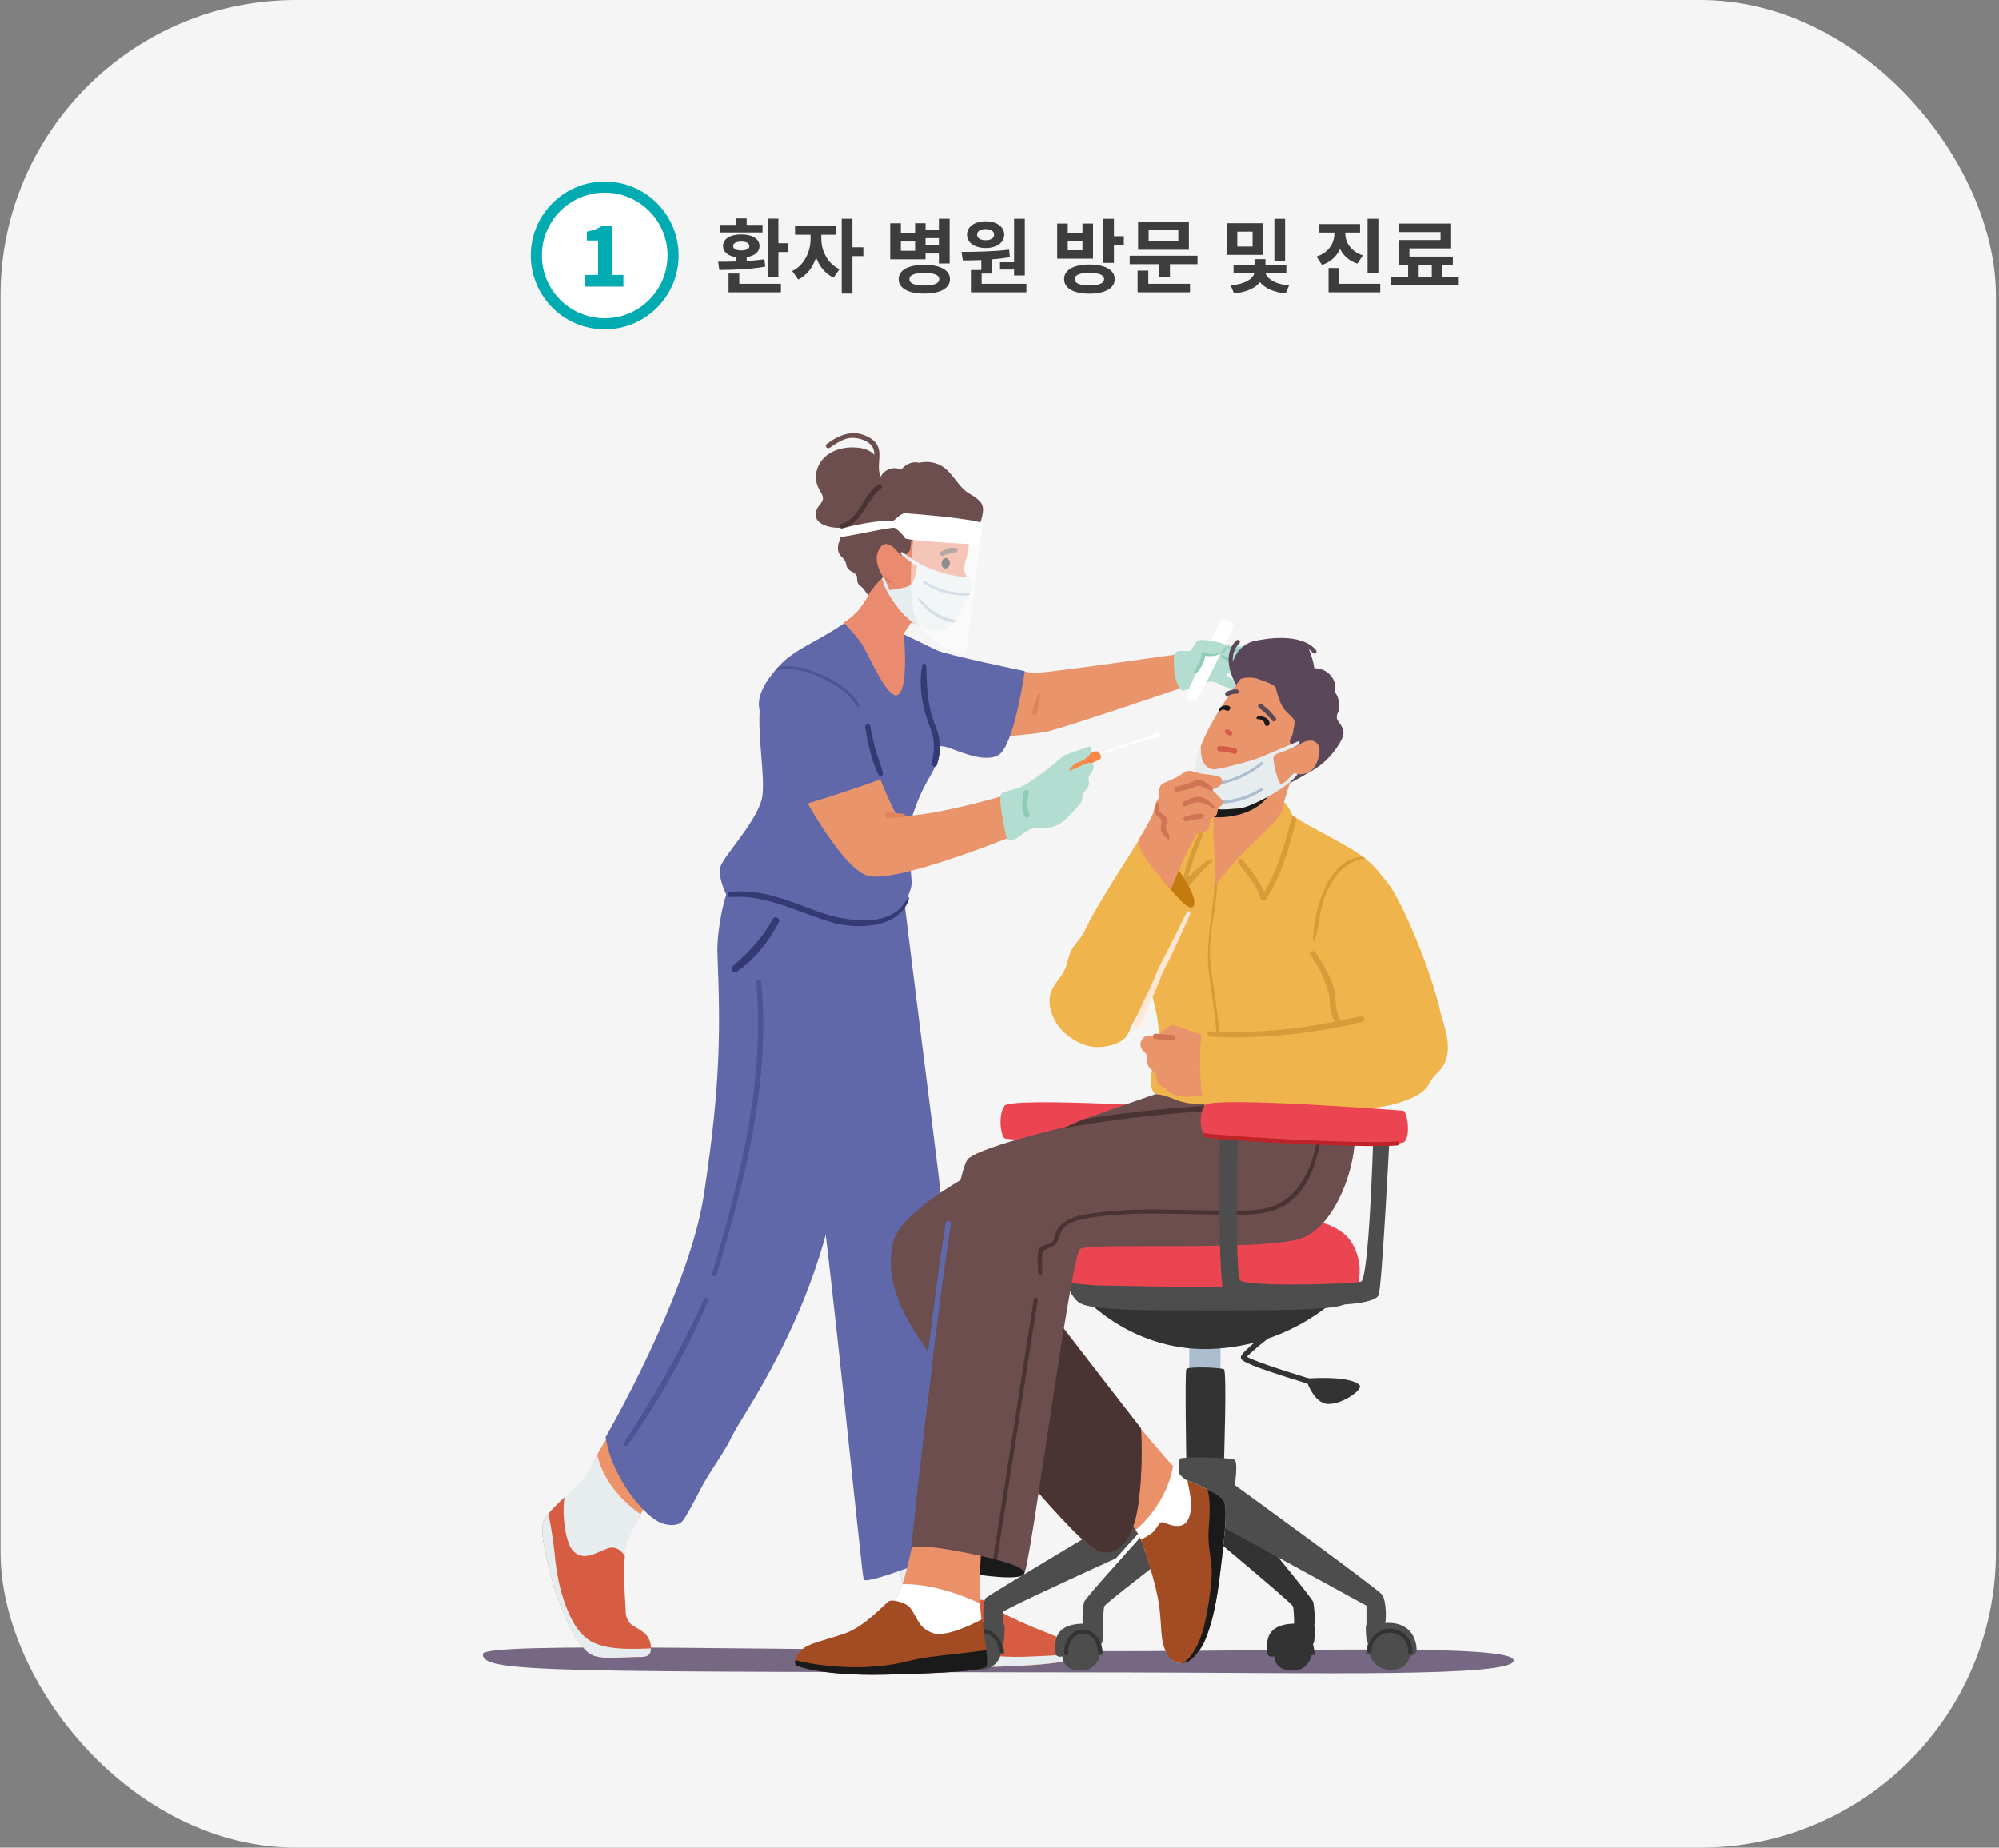 <svg width="541" height="500" viewBox="0 0 541 500" fill="none" xmlns="http://www.w3.org/2000/svg">
<rect x="0" y="0" width="541" height="500" fill="#808080" stroke="none"/>
<rect x="0.156" width="540" height="500" rx="80" fill="#F5F5F5"/>
<g clip-path="url(#clip0_452_474)">
<path d="M130.656 447.63C130.656 452.762 148.015 452.365 305.298 452.597C354.891 452.669 410.948 454.02 409.63 449.206C408.444 444.869 350.314 446.842 300.721 446.842C215.517 446.842 130.656 444.12 130.656 447.63Z" fill="#766782"/>
<path d="M263.235 199.857C263.633 199.857 278.627 199.069 283.753 197.883C288.886 196.698 320.054 186.05 320.054 186.05L319.266 176.977C319.266 176.977 283.356 182.109 280.203 182.109C277.051 182.109 257.314 177.772 257.314 177.772L263.235 199.863V199.857Z" fill="#E9946B"/>
<path d="M243.704 171.256C243.704 171.256 251.201 174.805 253.566 175.99C255.93 177.176 277.342 181.619 277.342 181.619C277.342 181.619 274.481 202.029 270.143 204.393C265.805 206.757 257.91 202.419 255.546 202.029C253.182 201.631 250.413 202.426 250.413 202.426L244.903 180.844L243.711 171.262L243.704 171.256Z" fill="#6168AA"/>
<path d="M280.998 187.626C280.608 189.076 279.422 191.374 279.389 192.877C279.369 193.744 280.601 193.691 280.7 192.877C280.872 191.513 281.091 190.162 281.449 188.831C281.687 187.95 281.237 186.745 280.998 187.626Z" fill="#DE835C"/>
<path d="M328.332 174.063C327.564 174.428 326.789 174.805 326.074 175.083C325.246 175.414 324.392 175.673 323.517 175.845C323.146 175.918 322.769 175.924 322.405 175.991C322.206 176.03 322.027 176.116 321.815 176.143C321.603 176.163 321.385 176.156 321.173 176.156C320.643 176.143 320.113 176.149 319.577 176.169C319.232 176.183 318.875 176.202 318.55 176.322C318.305 176.414 318.053 176.58 317.914 176.812C317.788 177.03 317.782 177.381 317.755 177.626C317.603 178.904 317.689 180.196 317.828 181.474C317.941 182.487 318.087 183.5 318.411 184.473C318.57 184.95 318.769 185.414 319.02 185.851C319.226 186.208 319.517 186.712 319.934 186.844C320.133 186.904 320.352 186.884 320.557 186.831C321.517 186.612 322.352 186.05 323.246 185.665C323.663 185.487 324.087 185.334 324.517 185.189C325.67 181.441 327.014 177.759 328.332 174.063Z" fill="#B3DDD0"/>
<path d="M342.764 180.613C342.201 179.831 338.029 179.606 338.029 179.606C338.452 179.533 338.883 177.898 338.883 177.898C338.883 177.898 342.426 177.196 342.247 176.116C342.108 175.269 341.367 174.732 337.896 174.865C334.426 174.997 331.737 174.567 331.737 174.567C329.829 172.845 330.015 172.659 330.048 172.646C329.71 172.779 329.353 172.938 328.988 173.103C327.551 177.149 326.068 181.176 324.796 185.268C325.299 185.109 325.803 184.957 326.306 184.791C326.75 184.646 327.14 184.414 327.611 184.453C328.24 184.506 328.975 184.619 329.545 184.904C330.571 185.414 331.604 185.897 332.71 186.208C333.353 186.387 334.022 186.48 334.691 186.533C335.161 186.573 335.81 186.679 336.134 186.228C336.744 185.374 335.161 184.712 334.638 184.394C333.783 183.871 332.657 183.507 331.969 182.765C331.942 182.738 331.916 182.705 331.909 182.666C331.902 182.606 331.942 182.553 331.982 182.507C332.339 182.123 332.571 182.109 333.068 182.169C333.426 182.209 333.783 182.308 334.141 182.328C335.975 182.44 337.87 182.679 339.731 182.573C340.4 182.533 341.161 182.507 341.79 182.182C342.281 181.93 343.201 181.215 342.764 180.613Z" fill="#B3DDD0"/>
<path d="M338.187 176.547C336.22 175.679 334.273 176.143 332.438 174.904C332.154 174.712 331.664 174.534 331.922 174.798C332.584 175.494 333.425 175.931 334.319 176.262C334.863 176.461 335.419 176.606 335.975 176.759C336.69 176.951 338.101 176.918 338.194 177.917C338.247 178.52 337.836 178.686 337.373 178.858C337.048 178.937 336.71 178.951 336.379 178.957C335.611 178.957 334.816 178.825 334.068 178.686C333.405 178.56 332.723 178.123 332.094 177.878C331.743 177.739 331.412 177.573 331.068 177.414C330.922 177.348 330.591 177.169 330.465 177.335C330.392 177.427 330.405 177.56 330.465 177.666C330.518 177.765 330.611 177.845 330.703 177.917C331.445 178.48 332.313 178.864 333.167 179.235C333.836 179.527 334.492 179.679 335.22 179.739C336.161 179.818 337.141 179.904 337.975 179.394C338.306 179.189 338.631 178.964 338.863 178.646C339.439 177.845 339.035 176.931 338.187 176.56V176.547Z" fill="#8DCCB7"/>
<path d="M333.856 169.448C333.856 169.448 324.895 188.665 323.782 189.255C322.67 189.837 320.968 189.314 321.166 188.069C321.365 186.824 330.061 168.455 330.392 167.998C330.723 167.541 333.141 167.547 333.856 169.448Z" fill="white"/>
<path d="M330.604 168.878C330.3 169.448 329.968 170.024 329.73 170.627C329.591 170.977 330.121 171.282 330.319 170.944C330.67 170.362 330.935 169.733 331.22 169.117C331.406 168.719 330.796 168.514 330.604 168.878Z" fill="white"/>
<path d="M329.729 171.58C329.537 171.507 329.372 171.613 329.279 171.779C329.213 171.905 329.147 172.024 329.094 172.156C328.941 172.501 329.471 172.792 329.676 172.474C329.769 172.335 329.849 172.183 329.928 172.037C330.014 171.872 329.888 171.646 329.729 171.587V171.58Z" fill="white"/>
<path d="M324.02 173.474C322.967 174.454 321.192 178.374 321.192 178.374C322.232 177.825 323.444 176.944 324.65 176.911C325.153 176.898 325.65 176.984 326.153 177.05C328.12 177.302 330.2 177.368 331.637 175.759C331.862 175.507 331.889 175.103 331.763 174.798C331.597 174.408 331.226 174.269 330.855 174.143C329.875 173.805 328.849 173.593 327.829 173.421C327.054 173.289 326.266 173.183 325.477 173.183C325.04 173.183 324.371 173.156 324.027 173.481L324.02 173.474Z" fill="#B3DDD0"/>
<path d="M327.703 176.997C327.557 176.99 327.405 176.977 327.259 176.964C326.65 176.904 326.027 176.653 325.411 176.706C325.345 176.706 325.279 176.719 325.232 176.765C325.179 176.818 325.173 176.904 325.173 176.977C325.14 177.812 324.888 178.586 324.504 179.308C324.073 180.109 323.729 180.917 323.179 181.659C323.067 181.811 322.947 181.97 322.921 182.156C322.921 182.195 322.921 182.242 322.941 182.268C322.967 182.301 323.014 182.308 323.053 182.315C324.02 182.421 324.696 181.063 325.113 180.381C325.669 179.474 326.093 178.474 326.186 177.408C326.166 177.633 328.193 177.553 328.372 177.527C329.213 177.388 330.014 177.063 330.769 176.679C331.054 176.534 331.339 176.375 331.564 176.143C331.789 175.911 331.948 175.6 331.928 175.282C331.928 175.196 331.895 175.097 331.816 175.063C331.677 175.004 331.557 175.176 331.491 175.308C331.087 176.143 330.219 176.679 329.319 176.885C328.789 177.004 328.239 177.03 327.696 176.997H327.703Z" fill="#8DCCB7"/>
<path d="M243.36 439.425C242.181 442.922 240.413 446.147 240.996 448.815C241.499 451.107 249.427 450.915 258.653 451.133C267.885 451.352 289.357 450.61 289.774 448.729C290.191 446.849 288.396 444.63 282.535 442.114C278.488 440.372 270.932 437.604 266.355 433.426C264.309 431.565 262.838 430.042 262.414 429.015C261.03 425.684 259.825 400.235 259.825 400.235L238.737 398.553C238.737 398.553 244.433 427.466 244.658 432.684C244.744 434.79 244.162 437.061 243.367 439.425H243.36Z" fill="#A54B22"/>
<path d="M289.774 448.723C289.357 450.603 267.885 451.345 258.652 451.127C249.427 450.908 241.499 451.1 240.996 448.809C240.413 446.14 241.817 442.644 242.996 439.147C243.797 436.783 244.493 434.412 244.4 432.306C244.334 430.737 244.214 428.717 243.492 424.32C255.467 419.877 260.255 417.625 260.918 417.672C261.388 422.519 261.977 427.294 262.534 428.625C262.957 429.651 264.461 431.3 266.501 433.161C271.084 437.346 278.488 440.359 282.535 442.101C288.39 444.617 290.185 446.835 289.774 448.716V448.723Z" fill="#E7ECEE"/>
<path d="M290.158 447.345C290.151 447.378 290.138 447.418 290.131 447.458C290.032 447.875 289.873 448.292 289.774 448.729C289.356 450.61 267.885 451.352 258.652 451.133C249.426 450.921 241.499 451.107 240.995 448.815C240.717 447.551 240.889 446.094 241.273 444.538V444.524C241.697 442.809 242.373 440.988 242.995 439.154C246.075 439.829 254.182 441.147 255.784 440.895C259.672 440.266 260.447 437.637 262.361 434.988C263.494 433.419 264.858 432.399 266.494 433.181C271.07 437.366 281.773 441.127 285.826 442.869C290.197 444.749 290.469 446.041 290.151 447.352L290.158 447.345Z" fill="#D65D41"/>
<path d="M278.879 448.292C273.243 448.584 267.653 448.146 262.063 447.319C256.44 446.491 250.784 445.948 245.155 445.2C243.85 445.021 242.558 444.782 241.273 444.518V444.531C240.889 446.087 240.724 447.544 240.995 448.809C241.499 451.1 249.426 450.915 258.652 451.126C267.885 451.345 289.356 450.603 289.774 448.723C289.873 448.286 290.025 447.868 290.131 447.451C286.436 448.094 282.521 448.094 278.879 448.286V448.292Z" fill="#E7ECEE"/>
<path d="M185.091 388.799C185.091 388.799 178.706 399.6 174.064 408.46C173.832 408.897 173.607 409.334 173.388 409.765C171.852 412.738 170.096 415.413 169.401 417.254C169.096 418.062 169.043 419.506 168.957 420.85C168.931 421.148 168.911 421.44 168.884 421.724C168.759 423.069 168.706 424.572 168.712 426.168C168.725 431.512 169.328 437.968 169.646 443.273C169.659 443.451 169.673 443.63 169.679 443.802C169.686 443.955 169.692 444.107 169.706 444.266C166.58 444.253 163.447 444.286 160.321 444.352C159.712 444.359 159.096 444.379 158.486 444.385C158.367 444.2 158.248 444.008 158.122 443.822C157.321 442.577 156.506 441.24 155.672 439.849C155.619 439.776 155.572 439.697 155.532 439.617C155.433 439.438 155.321 439.26 155.215 439.087C149.333 429.141 146.161 415.46 147.009 412.109C147.022 412.043 147.042 411.977 147.062 411.917C147.287 411.261 147.777 410.579 148.446 409.864C149.545 408.672 151.122 407.387 152.678 405.977C152.777 405.884 152.877 405.798 152.976 405.705C155.075 403.765 156.884 402.123 157.904 400.798C158.698 399.752 160.195 396.487 161.626 393.653C162.116 392.68 162.97 391.256 164.03 389.58C168.699 382.177 177.455 369.873 177.455 369.873L179.084 373.913L179.812 375.701L185.104 388.812L185.091 388.799Z" fill="#EC9369"/>
<path d="M168.705 426.168C168.387 431.452 168.368 437.743 169.639 443.273C169.679 443.451 169.725 443.63 169.765 443.802H169.672C166.248 443.802 162.824 443.802 159.4 443.816C158.97 443.816 158.546 443.816 158.115 443.816C157.314 442.571 156.499 441.233 155.665 439.842C155.612 439.77 155.565 439.69 155.526 439.611C155.426 439.432 155.314 439.253 155.208 439.081C149.327 429.134 146.154 415.453 147.002 412.102C147.015 412.036 147.035 411.97 147.055 411.91C147.075 411.857 147.095 411.804 147.114 411.751C147.181 411.566 147.273 411.374 147.379 411.175C147.419 411.102 147.459 411.023 147.505 410.95C147.624 410.738 147.764 410.526 147.922 410.301C147.995 410.202 148.068 410.102 148.148 409.997C148.227 409.891 148.307 409.778 148.399 409.672C148.472 409.579 148.545 409.487 148.624 409.394C148.717 409.288 148.803 409.182 148.896 409.069C149.115 408.811 149.353 408.553 149.598 408.295C149.777 408.103 149.956 407.917 150.141 407.732C150.234 407.639 150.327 407.54 150.419 407.447C150.797 407.063 151.194 406.679 151.598 406.301C151.797 406.109 152.002 405.917 152.208 405.732C152.413 405.54 152.618 405.348 152.823 405.162C154.923 403.222 157.016 401.374 158.029 400.05C158.831 399.004 160.188 396.481 161.619 393.646C163.566 402.295 170.626 407.877 173.388 409.771C171.851 412.745 170.573 415.413 169.878 417.254C169.5 418.248 169.262 419.565 169.116 421.108C169.103 421.3 169.083 421.486 169.063 421.678C168.937 423.049 168.811 424.565 168.712 426.174L168.705 426.168Z" fill="#E7ECEE"/>
<path d="M176.163 445.948C176.163 445.988 176.163 446.027 176.163 446.067C176.163 446.253 176.15 446.445 176.124 446.63C175.846 448.762 173.501 448.345 171.991 448.411C169.839 448.511 167.679 448.57 165.527 448.59C162.441 448.63 159.97 448.498 157.944 445.961C156.738 444.451 155.698 442.955 154.778 441.313C154.539 440.889 154.314 440.452 154.089 440.008C153.056 437.902 152.155 435.73 151.354 433.525C149.804 429.287 148.579 424.903 147.711 420.44C147.228 417.95 146.347 414.705 147.002 412.102C147.016 412.036 147.036 411.97 147.055 411.91C147.075 411.857 147.095 411.804 147.115 411.751C147.181 411.566 147.274 411.374 147.38 411.175C147.42 411.102 147.459 411.023 147.506 410.95C147.625 410.738 147.764 410.526 147.923 410.301C147.996 410.202 148.069 410.102 148.148 409.997C148.228 409.891 148.307 409.778 148.4 409.672C148.4 409.672 148.402 409.67 148.407 409.665C148.479 409.579 148.546 409.487 148.625 409.394C148.718 409.288 148.804 409.182 148.897 409.069C149.115 408.811 149.354 408.553 149.599 408.295C149.778 408.103 149.956 407.917 150.142 407.732C150.234 407.639 150.327 407.54 150.42 407.447C150.797 407.07 151.195 406.679 151.599 406.301C151.798 406.109 152.003 405.917 152.208 405.732C152.413 405.54 152.619 405.348 152.824 405.162C152.771 405.401 152.718 405.672 152.678 405.97C152.162 409.712 152.904 417.758 155.328 419.93C158.169 422.479 161.176 420.195 164.514 419.016C166.712 418.241 168.196 419.738 168.958 420.85C169.011 420.936 169.064 421.022 169.117 421.102C169.097 421.294 169.084 421.486 169.064 421.678C168.825 424.704 168.925 427.744 169.05 430.763C169.123 432.532 169.315 434.313 169.329 436.088C169.348 437.624 169.958 439.021 171.209 439.862C172.422 440.677 173.819 441.26 174.806 442.339C175.687 443.299 176.17 444.61 176.17 445.955L176.163 445.948Z" fill="#D65D41"/>
<path d="M172.997 446.193C168.964 446.266 163.97 446.239 160.314 444.352C160.202 444.299 160.096 444.24 159.99 444.18C159.791 444.067 159.593 443.948 159.4 443.822C157.851 442.809 156.645 441.405 155.665 439.856C155.612 439.783 155.566 439.703 155.526 439.624C155.413 439.452 155.307 439.266 155.208 439.094C154.334 437.564 153.658 435.935 153.089 434.426C151.433 430.081 150.612 425.519 150.155 420.963C149.996 419.38 149.479 414.5 148.439 409.864C148.426 409.804 148.413 409.745 148.393 409.685C148.307 409.791 148.221 409.904 148.141 410.01C148.062 410.116 147.989 410.208 147.916 410.314C147.764 410.533 147.625 410.751 147.499 410.963C147.453 411.036 147.413 411.116 147.373 411.189C147.267 411.387 147.174 411.579 147.108 411.765C147.088 411.818 147.068 411.871 147.049 411.924C147.029 411.99 147.009 412.049 146.996 412.116C146.34 414.725 147.221 417.97 147.704 420.459C148.572 424.916 149.797 429.3 151.347 433.545C152.148 435.757 153.049 437.929 154.082 440.028C154.301 440.472 154.533 440.909 154.771 441.332C155.692 442.975 156.731 444.471 157.937 445.981C159.963 448.517 162.434 448.65 165.52 448.61C167.673 448.59 169.832 448.531 171.984 448.431C173.494 448.365 175.839 448.776 176.117 446.65C176.143 446.458 176.15 446.273 176.157 446.087C175.057 446.114 173.978 446.193 172.991 446.206L172.997 446.193Z" fill="#E7ECEE"/>
<path d="M201.92 234.093C205.033 249.258 212.629 270.886 214.749 283.918C215.06 285.818 220.266 310.4 221.213 316.764C224.975 342.047 233.194 425.962 233.743 427.439C234.426 429.293 261.48 418.162 261.48 418.162C261.48 418.162 255.314 329.246 254.129 319.002C253.275 311.565 246.632 260.197 243.552 234.007C243.188 230.908 243.744 230.338 243.466 227.981C243.261 226.252 243.088 224.756 242.936 223.531C241.804 223.61 238.638 224.2 228.717 226.266C225.279 226.981 220.762 228.623 215.808 229.789C209.702 231.226 205.423 232.702 201.92 234.1V234.093Z" fill="#6168AA"/>
<path d="M163.884 388.912C164.824 393.706 165.632 395.898 167.964 400.156C169.487 402.951 171.328 405.573 173.52 407.897C175.726 410.235 178.302 412.705 181.825 412.692C182.157 412.692 182.481 412.665 182.812 412.612C184.362 412.347 184.872 411.539 185.601 410.321C186.018 409.626 186.422 408.924 186.813 408.215C187.806 406.434 188.753 404.619 189.687 402.811C192.131 398.063 195.886 393.375 198.158 388.567C200.787 382.998 220.239 356.887 226.517 320.585C229.882 301.831 237.101 232.159 237.101 232.159L228.498 226.272C224.968 226.987 199.602 236.682 198.674 237.768C196.416 239.589 193.806 251.794 194.191 258.648C194.979 278.772 195.045 293.507 190.502 323.313C186.402 350.179 163.897 388.912 163.897 388.912H163.884Z" fill="#6168AA"/>
<path d="M168.858 390.428C177.084 377.965 184.376 365.185 190.495 351.656C190.827 350.921 192.012 351.225 191.681 351.987C185.826 365.589 178.567 378.906 169.911 391.064C169.428 391.739 168.394 391.13 168.858 390.422V390.428Z" fill="#495692"/>
<path d="M198.304 261.462C202.668 257.668 206.404 253.814 209.152 248.688C209.748 247.582 211.338 248.536 210.755 249.642C208.079 254.708 204.205 259.721 199.383 262.952C198.463 263.568 197.469 262.191 198.304 261.462Z" fill="#333A74"/>
<path d="M192.767 344.543C200.397 318.79 206.987 292.388 204.695 266.031C204.622 265.184 205.927 264.8 206.013 265.667C208.636 292.142 201.774 319.035 193.966 344.881C193.727 345.676 192.535 345.345 192.767 344.55V344.543Z" fill="#495692"/>
<path d="M231.67 165.931C231.67 165.931 230.882 167.507 223.385 171.852C215.888 176.189 212.252 177.315 207.556 184.646C202.867 191.976 207.993 210.518 206.02 216.829C204.046 223.14 195.761 231.822 194.972 234.583C194.184 237.344 196.549 242.079 196.549 242.079C196.549 242.079 209.179 243.265 215.093 246.026C221.014 248.787 231.273 252.337 236.008 251.158C240.744 249.973 244.797 244.715 244.797 244.715C244.797 244.715 246.267 241.689 246.658 239.715C247.049 237.742 245.082 227.087 245.87 224.325C246.658 221.564 248.234 216.041 251.003 211.306C253.765 206.571 254.95 203.81 254.162 201.049C253.374 198.287 250.215 190.791 249.824 185.659C249.427 180.527 249.427 175.798 249.427 175.401C249.427 175.004 241.141 169.878 237.982 167.905C234.823 165.931 231.67 165.931 231.67 165.931Z" fill="#6168AA"/>
<path d="M245.512 243.099C241.419 251.622 228.471 249.284 221.345 246.675C213.715 243.88 205.894 240.357 197.569 241.424C196.734 241.53 196.694 242.841 197.569 242.768C207.496 241.953 216.08 247.006 225.319 249.662C231.829 251.536 243.122 251.284 245.877 243.649C246.161 242.847 245.877 242.324 245.512 243.099Z" fill="#333A74"/>
<path d="M254.288 200.645C254.09 198.592 253.235 196.757 252.566 194.837C250.877 189.963 250.818 185.208 250.679 180.136C250.666 179.553 249.771 179.387 249.632 179.997C248.685 184.122 249.268 188.791 250.334 192.844C250.877 194.91 251.805 196.843 252.368 198.896C253.09 201.512 252.599 203.975 252.229 206.598C252.103 207.472 253.301 207.856 253.586 206.969C254.222 204.962 254.494 202.744 254.288 200.645Z" fill="#333A74"/>
<path d="M314.12 198.896C314.12 198.744 314.054 198.585 313.888 198.446C313.093 197.751 311.967 198.896 311.265 199.188C310.126 199.665 308.934 199.976 307.762 200.353C305.676 201.035 303.603 201.737 301.53 202.439C299.993 202.962 298.463 203.485 296.927 204.002C296.549 204.128 296.794 204.366 297.178 204.274C298.735 203.876 300.271 203.36 301.801 202.876C303.874 202.221 305.94 201.545 308.007 200.87C308.682 200.651 309.351 200.426 310.027 200.201C310.676 199.982 311.219 199.77 311.921 199.81C312.484 199.843 313.133 199.784 313.65 199.532C313.928 199.4 314.12 199.155 314.12 198.903V198.896Z" fill="white"/>
<path d="M292.264 204.982C292.264 204.982 296.383 202.936 297.138 203.386C297.893 203.843 298.191 205.055 297.768 205.413C297.344 205.777 286.257 210.836 286.257 210.836L287.813 206.207L292.264 204.976V204.982Z" fill="#FA8747"/>
<path d="M217.272 215.048C217.272 215.048 228.518 236.153 235.426 237.139C245.387 238.563 280.409 223.723 280.409 223.723L278.045 213.465C278.045 213.465 252.202 221.551 242.731 220.763C242.731 220.763 238.393 212.869 236.022 204.194C233.658 195.513 217.279 215.041 217.279 215.041L217.272 215.048Z" fill="#E9946B"/>
<path d="M238.38 210.902C238.38 210.902 214.504 219.385 212.928 218.597C211.351 217.809 210.563 213.074 208.98 205.969C207.404 198.87 206.165 197.254 205.43 191.374C204.993 187.864 207.477 184.109 209.782 181.474C210.06 181.156 210.331 180.851 210.596 180.566C212.093 178.97 213.325 177.964 213.325 177.964C224.763 174.845 230.412 185.116 232.426 190.599C232.472 190.718 232.512 190.837 232.551 190.957C232.77 191.572 232.936 192.115 233.055 192.559C234.24 196.897 238.38 210.902 238.38 210.902Z" fill="#6168AA"/>
<path d="M238.949 209.234C238.446 207.101 237.565 205.042 236.969 202.923C236.373 200.797 235.883 198.645 235.479 196.479C235.313 195.599 233.982 195.976 234.141 196.85C234.903 201.095 235.764 205.876 237.797 209.724C238.141 210.373 239.108 209.916 238.949 209.24V209.234Z" fill="#333A74"/>
<path d="M232.544 190.957C232.518 191.281 232.048 191.48 231.856 191.129C229.822 187.493 226.22 185.308 222.564 183.546C218.596 181.639 214.126 180.328 209.781 181.467C210.059 181.149 210.331 180.845 210.596 180.56C214.689 179.785 218.868 180.984 222.63 182.738C226.412 184.507 230.385 186.791 232.425 190.592C232.452 190.645 232.478 190.692 232.511 190.745C232.544 190.817 232.564 190.884 232.558 190.95L232.544 190.957Z" fill="#495692"/>
<path d="M244.373 220.2C242.989 220.094 241.598 220.047 240.214 219.902C239.433 219.822 239.241 221.18 240.029 221.286C241.466 221.484 242.453 221.14 243.91 221.153C244.883 221.16 245.327 220.266 244.38 220.193L244.373 220.2Z" fill="#DE835C"/>
<path d="M295.807 206.889C294.979 205.744 292.708 207.234 291.754 207.638C291.277 207.836 290.8 208.042 290.33 208.253C290.211 208.306 289.264 208.551 289.297 208.512C289.867 207.684 290.688 206.697 291.675 206.373C293.072 205.916 295.138 204.724 295.423 203.148C295.523 202.592 295.311 201.83 294.622 202.075L289.462 203.889C288.9 204.088 288.337 204.287 287.833 204.598C287.403 204.863 287.025 205.201 286.641 205.532C284.813 207.128 282.906 208.638 280.932 210.048C279.058 211.392 277.164 212.75 274.945 213.472C273.898 213.809 272.832 214.035 271.779 214.359C271.455 214.458 271.117 214.597 270.931 214.876C270.759 215.134 270.753 215.458 270.746 215.763C270.719 217.332 270.885 218.855 271.143 220.412C271.468 222.359 271.852 224.299 272.296 226.226C272.375 226.564 272.461 226.921 272.706 227.166C273.23 227.696 274.124 227.451 274.766 227.087C276.303 226.206 277.535 224.782 279.223 224.253C280.939 223.716 282.813 224.2 284.575 223.855C286.707 223.438 288.409 221.855 289.9 220.266C290.602 219.511 291.29 218.736 291.973 217.968C292.317 217.577 292.668 217.173 292.827 216.677C292.986 216.174 292.92 215.624 293.059 215.121C293.377 213.995 294.655 213.26 294.728 212.094C294.761 211.598 294.562 211.114 294.602 210.618C294.662 209.935 295.165 209.386 295.542 208.81C295.927 208.24 296.191 207.452 295.787 206.889H295.807Z" fill="#B3DDD0"/>
<path d="M278.568 220.299C277.799 218.392 278.097 216.445 278.455 214.478C278.614 213.584 277.21 213.485 277.044 214.366C276.64 216.538 276.283 218.849 277.323 220.902C277.727 221.703 278.899 221.12 278.568 220.299Z" fill="#8DCCB7"/>
<path d="M265.607 136.211C265.051 135.317 263.547 134.231 262.667 133.768C258.766 131.728 257.679 126.649 253.136 125.358C251.58 124.914 250.109 124.934 248.679 125.225C247.626 124.947 246.52 125.139 245.533 125.709C245.016 126.007 244.434 126.43 244.049 126.94C244.003 126.96 243.957 126.987 243.91 127.007C242.937 126.695 241.904 126.609 241.182 126.788C239.725 127.146 238.479 128.258 238.095 129.622C235.943 130.265 233.519 130.457 232.035 132.344C231.3 133.278 231.088 134.423 231.015 135.576C230.889 137.556 230.625 139.509 229.307 141.092C228.863 141.622 228.333 142.072 227.757 142.443C227.313 142.727 227.538 143.946 227.552 144.37C227.571 145.396 227.194 146.178 226.929 147.151C226.651 148.171 226.717 149.522 227.452 150.33C228.148 151.091 228.77 151.555 228.989 152.654C229.181 153.614 229.413 153.978 230.274 154.555C230.591 154.767 231.042 154.939 231.346 155.184C231.439 155.29 231.532 155.402 231.625 155.508C231.671 155.561 231.717 155.614 231.77 155.667C232.068 156.184 231.89 156.654 232.029 157.316C232.267 158.442 232.903 158.482 233.598 159.23C234.214 159.892 234.327 160.64 235.221 161.044C235.353 161.104 235.479 161.124 235.598 161.117C236.115 161.812 236.532 162.243 236.757 162.124C241.367 159.74 245.665 158.654 249.924 155.694C253.792 153.005 258.031 150.244 261.19 146.681C261.574 146.76 261.984 146.648 262.263 146.237C263.793 143.986 265.369 142.158 265.865 139.476C266.071 138.377 266.223 137.205 265.601 136.205L265.607 136.211Z" fill="#6C4E4E"/>
<path d="M261.904 143.933C261.904 143.933 262.672 146.674 261.805 150.098C261.454 151.482 260.898 152.694 260.898 154.164C260.898 154.634 263.03 159.21 262.878 159.786C262.547 161.024 260.633 160.627 260.321 160.786C260.169 160.865 260.01 160.945 259.891 161.071C259.414 161.574 259.679 161.998 259.646 162.653C259.606 163.475 259.275 164.263 259.036 165.044C258.447 166.964 258.116 168.6 256.646 169.679C253.5 171.997 247.022 168.236 246.625 168.527C246.453 168.653 245.685 169.779 244.863 171.017C243.797 172.626 242.645 174.428 242.645 174.428L231.286 166.408C231.286 166.408 234.955 162.561 235.267 160.508C235.267 160.508 237.492 157.349 239.068 156.197C239.068 156.197 236.174 152.263 237.717 148.999C239.916 144.356 243.472 150.224 243.817 150.277C244.161 150.33 246.115 150.104 246.373 148.396C246.632 146.687 246.499 145.27 247.579 145.085C248.658 144.899 250.599 145.893 251.831 144.688C253.063 143.482 259.222 143.191 260.593 143.403C261.964 143.615 261.904 143.953 261.904 143.953V143.933Z" fill="#EA8A6F"/>
<path d="M244.492 170.07C244.492 170.07 246.069 185.063 243.307 187.824C240.545 190.586 235.022 176.779 233.048 174.017C231.074 171.256 228.312 168.494 228.312 168.494C228.312 168.494 231.28 166.753 233.147 164.071C235.015 161.389 235.214 160.799 235.214 160.799L244.486 170.07H244.492Z" fill="#EA8A6F"/>
<path d="M238.83 129.755C237.141 127.477 238.188 124.888 237.969 122.318C237.81 120.504 236.777 119.245 235.207 118.378C231.028 116.087 227.339 117.524 223.756 120.133C223.074 120.629 223.836 121.649 224.531 121.186C226.154 120.106 227.882 118.842 229.863 118.557C231.757 118.279 234.545 119.007 235.83 120.55C236.452 121.292 236.631 122.179 236.645 123.113C236.618 123.086 236.598 123.06 236.572 123.033C235.148 121.49 232.949 121.126 230.949 121.08C226.948 120.987 222.697 122.682 221.239 126.695C220.551 128.596 220.703 130.51 221.624 132.291C222.081 133.178 222.948 134.198 222.67 135.264C222.438 136.145 221.518 136.834 221.133 137.668C219.054 142.211 225.823 143.277 228.75 142.688C229.32 142.575 230.094 141.549 230.2 141.33C231.194 139.251 231.465 137.046 231.664 134.781C231.896 132.125 234.393 131.331 236.664 130.953C237.102 130.881 238.095 130.953 238.38 130.649C238.797 130.629 239.161 130.198 238.83 129.755Z" fill="#6C4E4E"/>
<path d="M258.812 148.35C257.176 147.919 255.951 148.489 254.62 149.356C254.037 149.734 254.679 150.754 255.282 150.389C255.971 149.972 255.905 150.125 256.68 149.893C257.401 149.674 258.183 149.654 258.865 149.343C259.263 149.164 259.282 148.469 258.819 148.35H258.812Z" fill="#6C4E4E"/>
<path d="M257.103 152.363C257.143 151.919 256.898 151.475 256.54 151.296C256.461 151.111 256.295 150.979 256.043 150.992C255.235 151.038 254.871 151.667 254.844 152.429C254.818 153.091 255.096 153.833 255.878 153.839C256.659 153.839 257.037 153.038 257.103 152.369V152.363Z" fill="#1A1A1A"/>
<path d="M259.573 163.647C259.779 163.21 259.99 162.302 259.534 162.17C258.235 161.793 255.533 161.269 255.447 161.819C255.328 162.581 257.487 165.878 258.368 165.229C258.878 164.852 259.262 164.296 259.573 163.647Z" fill="white"/>
<path d="M241.128 157.17C240.479 156.919 239.916 156.554 239.433 156.058C239.181 155.8 238.731 156.23 238.976 156.495C239.506 157.058 240.128 157.501 240.857 157.773C241.248 157.919 241.519 157.329 241.122 157.177L241.128 157.17Z" fill="#DD7860"/>
<path d="M237.665 131.092C233.545 133.867 232.797 140.271 227.73 141.774C226.962 141.999 227.439 143.105 228.181 142.913C233.505 141.562 234.419 135.138 238.446 132.159C239.128 131.649 238.367 130.622 237.665 131.099V131.092Z" fill="#4A3333"/>
<path d="M259.852 160.289C259.54 160.27 259.236 160.256 258.924 160.25C258.567 160.25 258.553 160.852 258.911 160.885C259.189 160.912 259.467 160.919 259.752 160.932C259.924 160.938 260.097 160.846 260.123 160.66C260.15 160.501 260.024 160.296 259.852 160.289Z" fill="#DD7860"/>
<path d="M263.03 159.203C263.057 159.568 262.911 159.952 262.725 160.322C262.586 160.601 262.421 160.866 262.268 161.124C262.202 161.243 262.136 161.356 262.076 161.468C261.633 162.349 261.189 163.23 260.745 164.104C260.142 165.289 259.5 166.647 258.672 167.819C258.507 168.057 258.334 168.282 258.149 168.501C257.473 169.309 256.679 169.984 255.712 170.382C253.851 171.143 251.705 170.759 249.85 169.997C246.168 168.488 243.671 165.627 241.505 162.389C240.916 161.508 240.366 160.594 239.863 159.654C239.36 158.72 239.075 157.713 238.724 156.713C238.571 156.29 239.234 156.124 239.393 156.535C239.817 157.614 240.293 158.667 240.784 159.713C241.618 159.568 243.148 159.296 244.492 159.031C246.466 158.634 247.254 157.846 247.652 155.872C247.863 154.833 248.069 153.899 248.221 153.25C248.115 153.184 248.009 153.118 247.903 153.051C246.486 152.144 245.141 151.131 243.87 150.025C243.777 149.939 243.757 149.846 243.777 149.754C243.79 149.562 243.943 149.389 244.135 149.429C244.208 149.416 244.274 149.429 244.34 149.482C246.036 150.773 247.791 151.879 249.605 152.906C256.579 156.263 262.255 156.27 262.255 156.27C262.619 157.197 262.977 158.21 263.037 159.21L263.03 159.203Z" fill="#E7ECEE"/>
<path d="M262.726 160.323C262.587 160.601 262.421 160.866 262.269 161.124C257.951 161.395 253.626 160.263 249.983 157.866C249.599 157.614 249.957 157.005 250.341 157.25C254.017 159.64 258.381 160.707 262.719 160.323H262.726Z" fill="#ACBDCF"/>
<path d="M258.679 167.819C258.514 168.057 258.341 168.282 258.156 168.501C254.341 167.951 250.771 165.415 248.526 162.409C248.255 162.044 248.864 161.7 249.129 162.051C250.407 163.733 252.023 165.13 253.878 166.15C255.407 166.991 257.004 167.455 258.673 167.819H258.679Z" fill="#ACBDCF"/>
<path opacity="0.5" d="M265.732 143.218C265.693 143.549 265.653 143.886 265.606 144.217C265.189 147.615 264.772 151.012 264.341 154.402C263.759 159.031 263.176 163.66 262.56 168.289C262.315 170.117 262.076 171.938 261.811 173.765C261.719 174.388 261.633 175.01 261.527 175.633C261.361 176.679 260.904 177.05 259.778 176.725C255.102 175.361 249.771 172.176 247.844 167.501C245.082 160.793 247.446 143.436 247.446 143.436L265.719 143.218H265.732Z" fill="white"/>
<path d="M227.134 143.244C227.134 143.244 234.618 140.88 241.731 140.88C242.128 140.88 243.705 138.906 244.89 138.906C246.076 138.906 265.017 140.483 265.805 141.668L265.216 147.389C265.216 147.389 245.287 146.403 244.897 145.615C244.506 144.827 242.923 143.251 242.135 142.853C241.347 142.456 227.929 145.615 227.538 145.217C227.147 144.82 227.14 143.244 227.14 143.244H227.134Z" fill="white"/>
<path d="M350.236 439.392C350.209 437.704 350.123 435.134 349.885 434.651C349.295 433.465 321.969 410.778 321.969 410.778L328.949 400.865C328.949 400.865 355.024 432.081 355.395 433.545C355.7 434.763 355.991 438.617 355.673 439.803C355.673 439.803 355.68 439.803 355.686 439.809C356.037 440.233 355.686 443.624 355.686 444.048C355.686 444.471 355.335 444.895 355.335 444.895C355.335 444.895 356.037 447.862 355.686 447.862H354.984C354.984 447.862 354.282 451.968 350.07 452.1C344.825 452.266 344.825 448.226 344.825 448.226C344.825 448.226 342.99 448.822 342.99 447.127C342.99 445.432 341.652 439.604 350.242 439.379L350.236 439.392Z" fill="#333333"/>
<path d="M324.406 299.95C324.406 299.95 273.601 296.712 271.839 299.255C270.078 301.798 270.819 307.36 271.912 308.069C273.005 308.771 323.114 310.029 324.889 308.208C326.664 306.38 325.492 299.937 324.413 299.95H324.406Z" fill="#EA4550"/>
<path d="M321.856 385.078H330.32V358.271H321.856V385.078Z" fill="#ACBDCF"/>
<path d="M363.369 349.821C363.369 349.821 350.328 364.324 327.559 365.059C304.789 365.794 291.384 349.086 291.384 349.086L363.369 349.821Z" fill="#333333"/>
<path d="M367.74 345.782L288.655 344.795C288.655 344.795 288.496 348.596 290.86 351.358C292.277 353.013 292.834 354.516 315.438 354.596C347.758 354.708 361.686 354.596 364.256 352.762C365.845 351.629 366.872 349.232 367.428 347.563C367.574 346.974 367.687 346.384 367.746 345.782H367.74Z" fill="#4D4D4D"/>
<path d="M331.24 395.964C331.24 395.964 332.088 370.959 331.24 370.536C330.392 370.112 321.491 369.688 321.067 370.536C320.643 371.383 321.067 395.541 321.067 395.541L331.24 395.964Z" fill="#333333"/>
<path d="M334.208 401.898C334.208 401.898 372.78 429.87 374.052 431.565C375.323 433.26 375.323 440.041 374.476 440.041C373.628 440.041 369.813 440.041 369.813 439.617V434.532L329.545 412.493C329.545 412.493 323.611 412.917 322.34 412.493C322.34 412.493 271.468 435.379 271.468 436.227V440.041C271.468 440.041 266.806 440.041 266.382 439.617C265.958 439.194 265.958 433.26 266.806 432.413C267.654 431.565 318.949 401.05 318.949 401.05C318.949 401.05 318.949 395.117 319.372 394.693C319.796 394.269 333.36 394.269 334.208 395.117C335.056 395.964 334.208 401.898 334.208 401.898Z" fill="#4D4D4D"/>
<path d="M374.906 439.2C374.906 439.2 370.243 439.2 369.819 439.624C369.395 440.048 369.819 443.438 369.819 443.862C369.819 444.286 370.243 444.71 370.243 444.71C370.243 444.71 369.395 447.677 369.819 447.677H370.667C370.667 447.677 371.515 451.915 376.601 451.915C380.84 451.915 381.688 448.1 381.688 448.1C381.688 448.1 383.383 448.1 383.383 446.405C383.383 444.71 382.535 438.776 374.906 439.2Z" fill="#4D4D4D"/>
<path d="M381.674 447.756C381.959 447.756 382.204 447.531 382.224 447.24C382.231 447.101 382.237 446.961 382.237 446.822C382.237 443.478 379.515 440.763 376.177 440.763C372.839 440.763 370.117 443.485 370.117 446.822C370.117 447.127 370.362 447.372 370.667 447.372C370.972 447.372 371.217 447.127 371.217 446.822C371.217 444.087 373.442 441.862 376.177 441.862C378.913 441.862 381.138 444.087 381.138 446.822C381.138 446.935 381.138 447.054 381.125 447.167C381.105 447.471 381.337 447.73 381.635 447.756C381.648 447.756 381.661 447.756 381.674 447.756Z" fill="#333333"/>
<path d="M266.62 439.2C266.62 439.2 271.283 439.2 271.706 439.624C272.13 440.048 271.706 443.438 271.706 443.862C271.706 444.286 271.283 444.71 271.283 444.71C271.283 444.71 272.13 447.677 271.706 447.677H270.859C270.859 447.677 270.011 451.915 264.925 451.915C260.686 451.915 259.838 448.1 259.838 448.1C259.838 448.1 258.143 448.1 258.143 446.405C258.143 444.71 258.99 438.776 266.62 439.2Z" fill="#4D4D4D"/>
<path d="M259.851 447.756C259.851 447.756 259.878 447.756 259.891 447.756C260.195 447.736 260.421 447.471 260.401 447.167C260.394 447.054 260.388 446.942 260.388 446.822C260.388 444.087 262.613 441.862 265.348 441.862C268.083 441.862 270.309 444.087 270.309 446.822C270.309 447.127 270.554 447.372 270.858 447.372C271.163 447.372 271.408 447.127 271.408 446.822C271.408 443.478 268.686 440.763 265.348 440.763C262.01 440.763 259.288 443.485 259.288 446.822C259.288 446.961 259.288 447.101 259.301 447.24C259.321 447.531 259.566 447.756 259.851 447.756Z" fill="#333333"/>
<path d="M288.615 345.762C288.668 346.232 288.82 346.676 289.184 346.947C289.496 347.179 289.906 347.226 290.29 347.272C292.794 347.543 295.277 347.841 297.794 347.888C310.133 348.126 322.465 348.318 334.803 348.404C346.016 348.484 346.188 348.53 357.394 348.179C360.441 348.086 363.494 347.994 366.528 347.722C367.653 347.623 367.574 347.034 367.786 345.941C368.468 342.425 367.256 337.822 364.945 335.074C363.229 333.034 360.368 331.571 357.818 330.889C356.653 330.578 355.282 330.697 354.07 330.664C351.05 330.584 348.023 330.511 345.003 330.452C336.91 330.28 328.816 330.154 320.73 330.107C315.888 330.081 311.053 330.061 306.212 330.127C301.96 330.18 297.45 329.849 293.728 332.339C291.741 333.67 290.363 335.769 289.582 338.027C288.8 340.286 288.582 342.696 288.568 345.087C288.568 345.305 288.568 345.537 288.601 345.762H288.615Z" fill="#EA4550"/>
<path d="M294.179 439.399C294.179 439.399 298.04 439.399 298.391 439.823C298.742 440.247 298.391 443.637 298.391 444.061C298.391 444.485 298.04 444.909 298.04 444.909C298.04 444.909 298.742 447.875 298.391 447.875H297.689C297.689 447.875 296.987 451.981 292.775 452.113C287.529 452.279 287.529 448.239 287.529 448.239C287.529 448.239 285.695 448.835 285.695 447.14C285.695 445.445 284.224 439.061 294.185 439.399H294.179Z" fill="#4D4D4D"/>
<path d="M288.569 447.955C288.569 447.955 288.589 447.955 288.602 447.955C288.907 447.935 289.139 447.676 289.119 447.372C289.119 447.259 289.112 447.14 289.112 447.028C289.112 444.293 290.914 442.068 293.126 442.068C295.338 442.068 297.139 444.293 297.139 447.028C297.139 447.332 297.384 447.577 297.689 447.577C297.994 447.577 298.239 447.332 298.239 447.028C298.239 443.683 295.947 440.968 293.126 440.968C290.304 440.968 288.013 443.69 288.013 447.028C288.013 447.167 288.013 447.299 288.026 447.438C288.039 447.729 288.284 447.961 288.576 447.961L288.569 447.955Z" fill="#333333"/>
<path d="M322.413 400.871C322.413 400.871 293.768 432.088 293.397 433.552C293.033 435.022 292.682 440.326 293.397 440.16C294.113 439.995 298.537 440.895 298.537 440.895C298.537 440.895 298.537 435.386 298.901 434.651C299.491 433.465 329.387 410.778 329.387 410.778L322.406 400.865L322.413 400.871Z" fill="#4D4D4D"/>
<path d="M300.192 425.108C300.344 425.108 300.49 425.049 300.602 424.923L317.312 406.381C317.518 406.156 317.498 405.805 317.273 405.606C317.047 405.401 316.696 405.421 316.498 405.646L299.788 424.188C299.583 424.413 299.602 424.764 299.828 424.963C299.934 425.055 300.066 425.102 300.198 425.102L300.192 425.108Z" fill="white"/>
<path d="M360.593 376.423C360.534 376.403 354.454 374.668 348.453 372.761C335.823 368.754 335.823 367.999 335.823 367.271C335.823 366.867 335.823 365.807 348.235 356.404C348.559 356.159 349.016 356.225 349.261 356.543C349.506 356.867 349.44 357.324 349.122 357.569C344.069 361.397 338.631 365.801 337.466 367.165C339.492 368.443 350.665 372.052 361.004 375.005C361.395 375.118 361.62 375.522 361.507 375.913C361.414 376.237 361.123 376.442 360.799 376.442C360.732 376.442 360.666 376.436 360.593 376.416V376.423Z" fill="#333333"/>
<path d="M353.375 373.085C353.375 373.085 365.045 372.065 367.926 374.82C369.052 375.899 363.588 379.939 359.508 379.939C355.428 379.939 353.375 373.085 353.375 373.085Z" fill="#333333"/>
<path d="M328.445 428.36C325.743 449.478 320.272 448.849 318.789 449.213C317.305 449.577 318.285 448.345 316.815 445.557C315.345 442.77 315.543 441.147 315.014 435.77C314.484 430.393 312.146 426.049 310.411 420.572C310.166 419.791 309.066 417.314 308.788 416.672C308.331 415.612 307.834 414.725 307.357 414.003C306.099 412.076 304.986 411.275 304.986 411.275L306.582 383.972C306.582 383.972 315.437 394.792 317.491 396.706C317.517 396.733 317.544 396.759 317.57 396.785C318.232 397.395 319.775 401.13 321.451 401.745C324.888 403.024 328.604 404.845 329.597 405.659C331.074 406.871 331.147 407.235 328.445 428.36Z" fill="#EA9169"/>
<path d="M330.247 405.103C329.253 404.288 324.776 401.891 321.339 400.62C319.663 400.004 318.239 397.395 317.577 396.786C317.55 396.759 317.524 396.733 317.497 396.706C315.683 406.633 309.119 412.559 307.364 413.996C307.834 414.718 308.331 415.606 308.795 416.665C309.073 417.314 309.345 418.023 309.596 418.804C311.331 424.281 313.623 430.413 314.153 435.79C314.683 441.167 314.424 443.783 315.895 446.571C316.458 447.637 316.915 448.584 317.352 449.325C317.67 449.57 318.021 449.763 318.405 449.902C318.829 449.981 319.259 450.061 319.683 450.133C319.809 450.133 319.935 450.133 320.067 450.12C320.577 450.074 321.061 449.935 321.524 449.723C323.306 448.65 324.498 446.922 325.571 445.114C327.233 441.763 328.862 436.452 329.949 427.996C332.651 406.878 331.743 406.321 330.267 405.103H330.247Z" fill="white"/>
<path d="M330.246 405.103C329.253 404.288 324.776 401.891 321.338 400.62C321.716 402.626 323.067 407.368 321.769 410.712C320.08 415.062 315.133 411.745 314.391 411.924C313.649 412.102 313.179 413.4 312.245 414.414C311.576 415.142 309.755 416.155 308.781 416.665C309.059 417.314 309.331 418.023 309.583 418.804C311.318 424.28 313.371 430.658 313.901 436.041C314.325 440.346 314.219 443.014 314.914 445.339C314.934 445.398 314.954 445.458 314.967 445.518C315.133 446.034 315.338 446.531 315.596 447.027C315.788 447.392 315.974 447.729 316.153 448.054C316.729 448.882 317.464 449.557 318.378 449.895C318.802 449.974 319.232 450.054 319.656 450.127C319.782 450.127 319.914 450.127 320.054 450.113C320.564 450.067 321.047 449.928 321.511 449.716C323.292 448.643 324.484 446.915 325.557 445.107C327.22 441.756 328.849 436.445 329.935 427.989C332.637 406.871 331.73 406.315 330.253 405.096L330.246 405.103Z" fill="#A34B22"/>
<path d="M330.246 405.103C329.816 404.752 328.345 403.831 326.763 403.043C327.71 405.825 327.312 410.99 327.16 412.904C326.763 417.725 327.511 419.731 327.948 424.738C328.114 426.638 327.001 438.538 324.471 444.273C323.14 447.292 321.55 449.167 320.166 450.094C320.649 450.034 321.106 449.895 321.544 449.69C323.305 448.617 324.484 446.895 325.55 445.101C327.213 441.75 328.842 436.439 329.928 427.982C332.63 406.864 331.723 406.308 330.246 405.09V405.103Z" fill="#1A1A1A"/>
<path d="M255.162 371.489C262.878 382.508 292.622 419.599 297.768 419.963C302.907 420.327 306.643 416.983 308.053 407.109C309.524 396.825 308.789 386.548 308.789 386.548C307.318 384.713 277.939 346.517 277.939 346.517L360.209 289.361L318.485 294.149C318.485 294.149 305.464 298.487 293.39 302.857C291.516 303.539 289.661 304.466 287.721 305.321C267.686 314.208 243.492 326.816 241.578 336.597C238.969 349.934 247.453 360.47 255.169 371.482L255.162 371.489Z" fill="#6C4E4E"/>
<path d="M287.561 359.304C296.019 370.171 307.854 385.376 308.788 386.541C308.788 386.541 309.523 396.825 308.053 407.103C306.642 416.976 302.913 421.056 297.767 419.956C295.211 419.407 286.21 410.122 277.018 399.229C280.62 385.945 283.892 372.568 287.555 359.298L287.561 359.304Z" fill="#4A3333"/>
<path d="M246.346 421.433C247.082 423.638 274.262 428.413 277.196 425.837C278.759 424.466 289.681 341.007 292.257 338.067C293.999 336.074 341.102 338.802 352.122 335.127C358.434 333.021 363.11 324.657 365.282 316.803C365.865 314.717 366.262 312.671 366.468 310.784C366.653 309.122 366.766 307.493 366.832 305.923C366.958 302.97 366.911 300.268 366.812 298.122C366.786 297.626 366.759 297.155 366.733 296.725C366.733 296.705 366.733 296.685 366.733 296.672C366.726 296.54 366.713 296.414 366.706 296.288C366.666 295.699 366.627 295.189 366.593 294.758C366.587 294.666 366.58 294.579 366.574 294.5C366.574 294.447 366.56 294.394 366.56 294.348C366.56 294.321 366.56 294.295 366.554 294.268C366.494 293.619 366.448 293.262 366.448 293.262L346.612 292.897C346.612 292.897 270.924 306.559 262.136 313.459C256.996 317.499 246.34 421.426 246.34 421.426L246.346 421.433Z" fill="#6C4E4E"/>
<path d="M250.393 379.204C250.764 379.204 251.082 378.926 251.122 378.548C251.148 378.29 254.096 352.609 257.361 331.207C257.42 330.803 257.142 330.425 256.745 330.366C256.341 330.306 255.963 330.578 255.904 330.981C252.632 352.411 249.685 378.124 249.658 378.383C249.612 378.787 249.903 379.151 250.307 379.197C250.334 379.197 250.367 379.197 250.393 379.197V379.204Z" fill="#6168AA"/>
<path d="M263.692 425.989C263.692 425.989 276.468 428.042 277.203 425.837C277.938 423.632 265.447 421.062 265.447 421.062L263.692 425.989Z" fill="#1A1A1A"/>
<path d="M287.714 305.327C297.364 303.559 312.947 301.248 332.008 300.407C332.412 300.387 332.73 300.049 332.71 299.645C332.691 299.235 332.346 298.924 331.942 298.944C316.325 299.632 303.02 301.294 293.383 302.864C291.549 303.645 289.654 304.473 287.714 305.327Z" fill="#4A3333"/>
<path d="M266.394 447.875C266.03 450.445 258.678 450.445 245.83 451.18C232.975 451.915 219.974 450.815 218.133 448.974C216.298 447.14 221.59 446.034 224.159 445.299C226.729 444.564 239.584 437.22 242.154 433.181C242.989 431.863 243.677 430.274 244.214 428.724C245.333 425.532 246.717 418.857 246.717 418.857C250.148 417.48 265.447 421.062 265.447 421.062C265.083 426.936 265.043 431.413 265.215 433.902C265.712 441.339 266.672 445.941 266.401 447.869L266.394 447.875Z" fill="#EA9169"/>
<path d="M266.394 447.875C266.03 450.445 258.678 450.445 245.83 451.18C232.975 451.915 219.974 450.815 218.133 448.975C216.298 447.14 221.59 446.034 224.159 445.299C226.729 444.564 239.584 437.22 242.154 433.181C242.989 431.863 243.677 430.274 244.214 428.724C246.3 428.618 253.857 428.684 265.215 433.903C265.712 441.339 266.672 445.942 266.401 447.869L266.394 447.875Z" fill="white"/>
<path d="M265.845 438.141C265.845 438.141 256.466 443.392 252.426 441.922C248.386 440.452 248.559 437.995 246.181 434.942C245.366 433.896 241.604 432.631 240.498 433.36C239.392 434.088 233.922 440.293 228.511 442.094C222.59 444.068 218.682 444.743 216.848 446.577C215.013 448.412 215.013 450.253 215.377 450.617C215.742 450.981 222.875 453.557 239.399 453.186C255.923 452.822 266.209 452.087 266.944 450.981C267.679 449.882 266.209 441.803 265.845 438.127V438.141Z" fill="#A34B22"/>
<path d="M239.399 453.199C255.923 452.835 266.209 452.1 266.944 450.994C267.262 450.517 267.169 448.736 266.931 446.571C264.48 446.888 260.294 447.412 254.46 448.061C244.545 449.16 245.644 450.266 236.465 451.001C228.365 451.65 219.238 450.451 215.271 449.259C215.119 449.941 215.212 450.458 215.384 450.63C215.748 450.994 222.881 453.57 239.405 453.199H239.399Z" fill="#1A1A1A"/>
<path d="M280.919 339.014C281.058 338.054 281.521 337.478 282.396 337.074C283.025 336.782 283.906 336.762 284.469 336.352C285.277 335.762 285.376 334.61 285.681 333.743C286.078 332.604 286.807 331.657 287.754 330.928C289.999 329.187 292.999 328.723 295.728 328.332C299.622 327.776 303.543 327.505 307.47 327.392C315.736 327.154 324.001 327.637 332.273 327.611C336.181 327.597 340.433 327.816 344.181 326.558C347.486 325.445 350.169 323.015 352.096 320.161C357.09 312.79 356.884 303.533 358.123 295.05C358.222 294.361 359.315 294.381 359.216 295.076C357.514 306.777 357.434 325.101 342.559 328.114C338.976 328.842 335.181 328.703 331.545 328.703C327.286 328.703 323.034 328.577 318.776 328.498C310.53 328.339 302.152 328.26 294.006 329.71C292.357 330.001 290.641 330.412 289.191 331.279C287.164 332.491 287.032 334.014 286.157 335.961C285.614 337.173 284.707 337.352 283.588 337.842C282.018 338.524 281.978 339.338 282.005 340.756C282.031 341.981 282.058 343.206 282.078 344.431C282.091 345.133 280.998 345.106 280.985 344.404C280.952 342.669 280.667 340.749 280.912 339.027L280.919 339.014Z" fill="#4A3333"/>
<path d="M268.779 421.804C272.455 398.388 276.131 374.966 279.8 351.55C279.906 350.854 280.959 351.152 280.853 351.841C277.177 375.264 273.501 398.686 269.826 422.108C269.475 422.003 269.123 421.903 268.772 421.804H268.779Z" fill="#4A3333"/>
<path d="M305.397 235.298C304.953 238.311 305.377 241.715 306.251 244.271C307.476 247.854 308.417 251.542 309.205 255.244C309.967 258.794 310.616 262.383 311.172 265.972C311.708 269.462 312.828 272.819 313.331 276.329C313.689 278.832 313.848 281.494 313.45 284.05C313.053 286.613 311.662 288.871 311.41 291.447C311.278 292.818 311.496 296.043 313.311 296.176C315.099 296.301 316.775 297.05 318.451 297.692C323.272 299.54 327.994 298.46 332.922 297.725C335.684 297.315 338.392 296.321 341.161 296.242C346.499 296.089 351.837 295.791 357.169 295.454C361.109 295.202 365.057 294.964 368.984 294.553C375.965 293.818 389.634 291.56 390.688 281.534C391.615 272.687 380.402 245.443 375.998 239.57C373.7 236.51 372.103 234.537 369.951 232.742C369.785 232.603 369.613 232.464 369.441 232.325C369.156 232.1 368.865 231.875 368.56 231.65C368.421 231.55 368.289 231.458 368.149 231.358C366.494 230.186 364.454 228.974 361.679 227.458C358.036 225.471 354.327 223.491 350.91 221.471C350.532 221.253 350.161 221.028 349.797 220.809C349.387 219.399 348.042 217.386 347.188 216.829C346.87 216.624 346.519 218.73 346.208 218.525C345.539 218.068 344.883 217.611 344.267 217.16C343.234 216.399 341.975 215.995 340.691 216.068C336.591 216.3 333.22 219.134 328.743 219.379C327.418 219.452 325.948 220.286 324.749 220.776C322.239 221.809 319.762 222.922 317.285 224.034C313.172 225.895 308.49 227.557 306.37 231.974C305.893 232.974 305.575 234.113 305.397 235.318V235.298Z" fill="#EFB44B"/>
<path d="M335.147 233.51C337.419 236.636 340.187 239.503 341.247 243.318C341.433 243.98 342.267 243.861 342.572 243.397C346.897 236.927 348.95 228.981 350.91 221.458C350.533 221.24 350.162 221.014 349.797 220.796C347.824 227.802 345.976 235.226 342.141 241.437C340.85 238.166 338.419 235.537 336.353 232.702C335.803 231.948 334.598 232.762 335.154 233.517L335.147 233.51Z" fill="#D89B39"/>
<path d="M319.716 240.503C319.669 239.51 320.193 237.795 320.285 237.384C320.981 234.385 322.014 231.471 323.166 228.617C324.113 226.266 325.147 223.948 326.153 221.624C326.471 220.895 327.359 219.67 327.18 220.412C325.961 225.464 323.663 230.186 322.16 235.146C322.007 235.643 321.597 236.365 321.597 236.868C321.597 236.98 321.67 237.1 321.782 237.113C322.06 237.146 322.557 236.424 322.743 236.252C323.173 235.855 323.61 235.464 324.06 235.086C325.1 234.192 326.306 233.08 327.571 232.53C327.796 232.431 328.134 232.391 328.226 232.616C328.299 232.795 328.147 232.981 328.001 233.113C325.703 235.298 323.537 237.629 321.537 240.086C321.067 240.662 319.789 242.106 319.722 240.503H319.716Z" fill="#D89B39"/>
<path d="M328.742 236.159C328.723 235.451 329.517 235.053 329.531 235.762C329.636 239.994 328.954 244.861 328.266 249.019C327.471 253.834 327.146 258.436 327.895 263.277C329.213 271.813 330.597 281.527 330.325 290.209C330.305 290.918 329.484 289.752 329.511 289.037C329.802 279.958 328.378 272.316 327.173 263.376C325.987 254.635 328.961 244.848 328.749 236.153L328.742 236.159Z" fill="#D89B39"/>
<path d="M325.187 279.965C324.836 279.938 320.988 278.574 319.968 278.23C319.021 277.912 317.935 277.223 316.908 277.521C316.544 277.627 316.219 277.846 315.915 278.071C314.968 278.759 314.08 279.971 312.954 280.342C311.841 280.713 310.517 279.898 309.53 280.759C308.643 281.541 308.331 282.991 309.06 283.978C309.424 284.474 309.994 284.819 310.272 285.368C310.696 286.216 310.305 287.269 310.629 288.163C311.04 289.302 312.477 289.818 312.895 290.951C313.146 291.626 312.987 292.428 313.338 293.05C313.809 293.891 314.961 294.063 315.643 294.745C315.835 294.937 315.994 295.169 316.186 295.368C316.882 296.076 318.133 296.341 319.08 296.566C319.941 296.772 320.869 296.778 321.749 296.772C321.995 296.772 325.597 296.58 325.591 296.513C325.551 296.176 325.518 295.838 325.478 295.5C324.955 290.375 324.597 285.09 325.193 279.958L325.187 279.965Z" fill="#E9946B"/>
<path d="M364.222 276.832C364.269 276.819 364.309 276.806 364.355 276.792L364.216 276.104C364.216 276.349 364.216 276.594 364.216 276.839L364.222 276.832Z" fill="white"/>
<path d="M391.205 278.786C390.748 276.925 390.119 275.11 389.582 273.481C388.986 271.674 388.357 269.879 387.907 268.031C387.523 266.449 387.516 265.409 386.191 264.376C382.973 269.137 378.489 271.766 373.171 273.786C369.435 275.203 365.408 276.792 361.488 277.587C361.176 277.653 343.957 281.123 325.187 279.951C325.187 279.951 323.611 294.156 326.763 301.255C337.36 301.606 348.03 301.546 358.613 300.857C362.064 300.632 365.541 300.063 368.978 299.977C373.409 299.864 378.25 298.864 382.304 297.016C383.721 296.367 385.105 295.546 386.059 294.315C386.622 293.586 387.013 292.745 387.542 291.99C388.245 291.01 389.172 290.216 389.94 289.282C392.351 286.342 392.106 282.474 391.198 278.786H391.205Z" fill="#EFB44B"/>
<path d="M317.391 280.084C315.835 279.951 314.278 279.898 312.722 279.733C311.934 279.647 311.735 281.018 312.53 281.13C314.139 281.362 315.762 281.574 317.385 281.561C318.352 281.554 318.318 280.157 317.385 280.084H317.391Z" fill="#D07453"/>
<path d="M368.276 275.064C367.362 275.283 363.686 275.925 362.772 276.124C361.255 273.442 361.659 270.872 361.143 267.952C360.679 265.343 357.494 259.701 355.891 257.661C355.321 256.939 354.069 257.648 354.639 258.423C356.566 261.052 359.653 266.919 359.798 270.276C359.891 272.482 360.07 274.587 361.275 276.442C350.003 278.739 338.949 279.62 327.425 279.163C326.544 279.13 326.577 280.474 327.445 280.527C340.492 281.335 356.023 279.653 368.713 276.528C369.667 276.296 369.236 274.839 368.282 275.064H368.276Z" fill="#D89B39"/>
<path d="M368.892 231.881C367.428 232.001 366.117 232.272 364.872 232.875C364.223 233.292 363.613 233.755 362.964 234.166C360.083 236.722 358.269 240.364 357.123 243.98C356.6 245.636 356.209 247.324 355.917 249.033C355.752 250 355.619 250.98 355.513 251.953C355.494 252.158 355.308 253.357 355.361 254.032C355.388 254.35 355.467 254.549 355.639 254.483C355.818 254.41 355.898 254.205 355.95 254.019C357.083 250.158 357.123 245.987 358.706 242.285C358.765 242.146 358.831 242.02 358.898 241.881C359.302 240.695 359.997 239.55 360.606 238.504C361.328 237.252 362.269 236.1 363.368 235.153C364.971 233.762 367.342 232.338 369.581 232.405C369.541 232.371 369.501 232.338 369.461 232.305C369.283 232.16 369.097 232.02 368.912 231.875L368.892 231.881Z" fill="#D89B39"/>
<path d="M330.114 307.175C330.114 307.175 329.379 349.04 331.584 350.874C333.789 352.709 370.885 355.278 373.084 350.51C373.984 348.563 376.024 308.281 376.024 308.281L371.62 308.645C371.62 308.645 370.521 346.1 368.315 346.835C366.11 347.57 337.094 348.305 335.631 346.471C334.16 344.636 334.896 307.175 334.896 307.175H330.12H330.114Z" fill="#4D4D4D"/>
<path d="M379.694 300.566C379.694 300.566 327.909 296.527 326.074 299.096C324.239 301.665 324.975 306.44 326.074 307.175C327.173 307.91 378.23 310.85 380.065 309.009C381.899 307.175 380.8 300.566 379.7 300.566H379.694Z" fill="#EA4550"/>
<path d="M325.77 307.632C325.518 307.466 325.445 307.122 325.617 306.87C325.776 306.632 326.081 306.559 326.333 306.685C328.161 307.274 368.342 309.777 378.164 308.87C378.469 308.837 378.734 309.062 378.76 309.367C378.787 309.671 378.568 309.936 378.263 309.963C376.926 310.089 374.833 310.142 372.23 310.142C357.586 310.142 326.949 308.413 325.77 307.632Z" fill="#BE2328"/>
<path d="M335.134 185.639C334.936 185.652 334.73 185.559 334.618 185.381C334.571 185.308 333.432 183.507 332.843 181.143C332.041 177.924 332.651 175.209 334.611 173.309C334.836 173.09 335.194 173.097 335.413 173.322C335.631 173.547 335.624 173.905 335.399 174.123C331.359 178.05 335.532 184.705 335.571 184.771C335.737 185.036 335.664 185.387 335.399 185.553C335.313 185.606 335.227 185.632 335.134 185.639Z" fill="#5A475A"/>
<path d="M334.731 185.46C334.512 183.619 333.221 182.401 333.433 180.335C333.737 177.328 335.936 174.6 338.804 173.653C340.453 173.11 342.228 173.123 343.963 173.143C345.566 173.163 347.169 173.183 348.771 173.203C349.752 173.216 350.765 173.236 351.639 173.673C352.898 174.302 353.924 174.766 354.394 176.09C354.865 177.414 355.5 179.017 355.686 180.858C358.924 180.619 362.137 183.798 361.256 187.308C362.6 188.917 362.647 191.678 362.077 192.864C361.097 194.884 362.68 195.307 363.362 197.128C363.779 198.248 363.607 199.122 363.07 200.168C361.68 202.876 359.587 205.347 357.216 207.161C355.024 208.836 348.275 212.346 348.275 212.346C343.579 212.757 336.307 198.4 336.307 198.4C336.155 197.162 336.009 195.93 335.857 194.692C335.519 191.917 335.181 189.149 334.843 186.374C334.804 186.07 334.77 185.765 334.731 185.46Z" fill="#5A475A"/>
<path d="M351.964 205.962C351.964 205.962 351.242 207.181 350.414 208.85C349.328 211.042 347.626 215.902 347.261 218.472C347.162 219.14 346.917 219.783 346.52 220.332C344.917 222.584 342.215 225.286 338.367 228.888C334.413 232.583 329.684 238.537 328.552 239.98C329.187 234.133 328.134 228.226 328.432 222.365C328.465 221.703 328.518 221.041 328.591 220.379C329.836 217.968 331.645 214.704 331.711 214.545C332.214 213.359 332.678 212.81 333.095 212.459C333.565 212.061 333.976 211.909 334.32 211.359C335.208 209.942 335.671 208.783 335.671 208.783L351.97 205.969L351.964 205.962Z" fill="#E9946B"/>
<path d="M357.103 203.227C356.474 210.114 351.963 209.836 350.162 209.267C349.539 209.068 349.937 208.525 349.937 208.525C347.016 212.644 343.446 214.697 339.512 214.876C337.333 214.975 335.035 214.498 332.677 213.472C332.273 213.3 331.856 213.101 331.445 212.896C329.213 211.763 325.061 208.697 324.465 205.79C324.445 205.704 324.432 205.618 324.425 205.532C323.69 199.883 335.697 183.765 335.697 183.765C337.174 183.116 339.691 183.361 340.605 183.778C341.519 184.195 344.049 184.811 345.215 185.917C345.638 187.42 346.281 191.049 348.579 193.029C348.937 193.334 349.725 194.115 350.01 194.486C350.665 195.347 350.294 196.042 350.109 197.108C349.937 198.128 349.963 198.691 349.46 199.598C349.241 199.989 348.99 200.413 349.076 200.85C349.195 201.453 350.202 202.102 350.546 202.055C350.685 202.035 350.804 201.956 350.924 201.876C355.692 198.632 357.242 201.565 357.09 203.227H357.103Z" fill="#E9946B"/>
<path d="M331.525 197.678C331.684 197.393 332.068 197.281 332.359 197.44C332.644 197.599 332.922 197.764 333.207 197.923C333.492 198.089 333.604 198.466 333.445 198.757C333.286 199.042 332.902 199.155 332.611 198.996C332.326 198.837 332.041 198.671 331.763 198.512C331.478 198.347 331.366 197.969 331.525 197.678Z" fill="#D45C48"/>
<path d="M341.526 190.606C342.162 191.175 342.877 191.645 343.48 192.255C344.089 192.87 344.625 193.559 345.215 194.201C345.745 194.778 344.89 195.652 344.361 195.076C343.771 194.44 343.241 193.745 342.625 193.129C342.023 192.526 341.307 192.056 340.672 191.48C340.089 190.95 340.943 190.082 341.526 190.606Z" fill="#5A475A"/>
<path d="M334.988 187.692C335.161 187.592 335.28 187.407 335.28 187.188C335.28 186.864 335.021 186.599 334.704 186.592C334.624 186.592 333.564 186.4 331.876 187.255C331.584 187.4 331.472 187.751 331.617 188.043C331.763 188.334 332.114 188.447 332.405 188.301C333.829 187.586 334.677 187.765 334.69 187.765C334.796 187.765 334.902 187.738 334.988 187.685V187.692Z" fill="#5A475A"/>
<path d="M341.175 194.751C341.44 194.857 341.758 195.056 341.97 195.248C342.268 195.519 342.135 195.963 342.38 196.241C342.718 196.625 343.427 196.506 343.546 196.016C343.685 195.46 343.334 194.824 342.917 194.486C342.672 194.281 342.38 194.175 342.095 194.042C341.797 193.903 341.473 193.85 341.155 193.791C340.956 193.758 340.744 193.725 340.552 193.778C340.301 193.85 339.791 194.367 340.175 194.566C340.294 194.632 340.44 194.619 340.579 194.619C340.784 194.619 340.989 194.665 341.181 194.744L341.175 194.751Z" fill="#1A1A1A"/>
<path d="M330.081 192.5C329.981 192.46 329.948 192.341 329.948 192.235C329.942 191.725 330.352 191.275 330.829 191.089C331.352 190.884 332.127 190.804 332.637 191.082C332.756 191.149 332.876 191.248 332.915 191.38C332.995 191.685 332.915 191.963 332.67 192.175C332.187 192.606 331.783 192.175 331.299 192.049C331.094 191.996 330.935 192.023 330.73 192.096C330.644 192.129 330.101 192.506 330.081 192.5Z" fill="#1A1A1A"/>
<path d="M355.771 176.891C355.593 176.904 355.414 176.832 355.295 176.686C351.625 172.196 341.479 174.256 341.373 174.275C341.075 174.335 340.764 174.143 340.704 173.838C340.638 173.534 340.837 173.229 341.141 173.163C341.585 173.07 352.069 170.945 356.175 175.964C356.374 176.209 356.341 176.567 356.096 176.765C356.003 176.845 355.891 176.885 355.771 176.891Z" fill="#5A475A"/>
<path d="M334.379 202.658C332.988 202.115 331.538 201.896 330.048 201.93C329.134 201.949 329.134 203.353 330.048 203.347C331.412 203.333 332.717 203.578 334.008 203.996C334.869 204.28 335.194 202.976 334.379 202.658Z" fill="#D45C48"/>
<path d="M343.34 215.246C343.34 215.246 339.79 221.557 328.346 221.167C328.379 220.504 328.511 221.034 328.584 220.372C329.829 217.962 331.637 214.697 331.704 214.538C332.207 213.353 332.671 212.803 333.088 212.452L343.34 215.246Z" fill="#1A1A1A"/>
<path d="M350.288 209.134C350.003 209.419 349.718 209.704 349.433 209.989C348.91 210.498 347.036 212.796 346.38 211.889C346.069 211.452 345.89 210.942 345.724 210.432C345.241 208.916 344.89 207.36 344.671 205.783C344.632 205.479 344.592 205.168 344.671 204.876C344.916 203.956 346.744 203.611 347.513 203.294C348.632 202.83 349.745 202.353 350.844 201.843C351.718 201.433 352.096 200.294 351.241 200.658C348.009 202.042 344.228 203.638 340.982 204.995C338.168 206.062 331.28 207.883 329.147 208.154C327.081 208.412 325.743 207.035 325.266 205.135C325.021 204.141 325.001 203.108 325.001 202.082C324.127 203.757 323.584 205.618 323.571 207.512C323.557 209.479 324.127 211.677 325.445 213.18C326.61 214.511 326.213 214.909 327.564 216.048C327.862 216.306 327.637 218.18 327.962 218.412C329.511 219.577 333.717 218.809 335.061 218.809C338.174 218.809 349.36 212.684 351.169 209.465C350.864 209.399 350.572 209.293 350.294 209.141L350.288 209.134Z" fill="#E7ECEE"/>
<path d="M341.234 206.313C337.147 209.631 332.127 211.604 326.882 212.022C326.405 212.061 326.398 212.803 326.882 212.77C332.339 212.386 337.518 210.293 341.744 206.823C342.101 206.525 341.591 206.022 341.234 206.313Z" fill="#ACBDCF"/>
<path d="M341.698 213.909C338.433 216.041 334.406 217.438 330.446 217.478C330.121 217.24 329.81 216.988 329.512 216.73C333.75 216.584 337.684 215.584 341.307 213.24C341.725 212.968 342.109 213.637 341.691 213.902L341.698 213.909Z" fill="#ACBDCF"/>
<path d="M300.668 282.865C298.807 283.362 296.794 283.454 295.337 283.216C293.164 282.859 291.171 281.779 289.356 280.521C285.892 278.124 282.998 272.852 284.422 268.561C285.21 266.177 287.309 264.442 288.303 262.131C288.945 260.635 289.098 258.953 289.8 257.476C290.621 255.748 292.091 254.463 293.052 252.834C293.985 251.244 294.694 249.529 295.588 247.92C297.588 244.338 299.774 240.848 301.926 237.351C304.344 233.424 307.039 229.451 309.417 225.266C310.185 223.908 325.021 241.199 322.524 245.874C320.888 248.933 319.424 252.092 317.888 255.198C314.994 261.045 312.073 266.886 308.953 272.614C308.231 273.945 307.49 275.256 306.748 276.574C306.119 277.687 305.774 278.978 305.125 280.057C304.278 281.455 302.549 282.368 300.668 282.865Z" fill="#EFB44B"/>
<path d="M317.749 233.888C316.828 234.166 315.914 234.444 314.993 234.722C314.795 235.801 314.616 236.881 314.457 237.967C318.212 242.357 321.908 246.894 322.974 245.231C324.63 242.655 318.007 234.166 317.742 233.888H317.749Z" fill="#C47B0E"/>
<path d="M331.067 217.001C331.021 216.763 330.849 216.571 330.683 216.399C329.816 215.478 328.928 214.584 328.001 213.723C328.286 213.564 328.676 213.432 329.001 213.293C329.471 213.088 329.961 212.876 330.312 212.498C331.028 211.73 330.915 210.531 329.895 210.181C328.027 209.532 325.968 209.677 324.073 209.121C323.239 208.876 322.398 208.498 321.537 208.631C320.649 208.763 319.941 209.412 319.192 209.909C317.927 210.743 316.45 211.187 315.099 211.869C314.775 212.035 314.45 212.214 314.212 212.492C313.391 213.452 314 214.995 313.49 216.147C313.298 216.577 312.967 216.928 312.768 217.359C312.583 217.769 312.536 218.22 312.457 218.657C312.371 219.134 312.238 219.591 312.073 220.034C312.086 220.094 312.086 220.153 312.053 220.22C311 222.531 309.688 224.776 308.324 226.954C307.523 229.981 312.192 235.153 312.212 235.172C312.212 235.172 316.212 240.04 316.901 240.781C317.08 240.318 317.258 239.854 317.45 239.397C318.49 236.841 319.537 234.292 320.689 231.782C321.345 230.351 322.12 228.987 322.881 227.617C323.159 227.12 323.451 226.166 323.895 225.809C324.352 225.438 325.279 225.451 325.842 225.193C326.444 224.921 327.107 224.478 327.352 223.849C327.603 223.193 327.325 222.412 327.716 221.802C327.981 221.392 328.491 221.213 328.875 220.902C329.637 220.292 329.359 219.584 329.703 218.836C330.014 218.173 331.233 217.902 331.061 216.995L331.067 217.001Z" fill="#E9946B"/>
<path d="M327.61 212.743C326.749 212.088 325.457 210.942 324.312 211.028C323.517 211.088 322.682 211.644 321.947 211.909C320.775 212.326 319.576 212.631 318.364 212.889C317.523 213.068 317.603 214.392 318.497 214.26C319.96 214.035 321.391 213.69 322.788 213.2C323.444 212.969 324.047 212.551 324.742 212.677C325.391 212.796 327.173 213.717 327.782 214.021C328.491 214.372 328.252 213.233 327.61 212.743Z" fill="#D07453"/>
<path d="M328.352 217.909C327.425 216.889 326.273 215.902 324.862 215.684C323.24 215.432 321.816 216.339 320.359 216.895C319.524 217.213 320.008 218.491 320.849 218.193C321.882 217.829 323.014 217.121 324.14 217.101C325.458 217.074 327.28 217.968 328.227 218.736C328.816 219.213 328.902 218.518 328.352 217.915V217.909Z" fill="#D07453"/>
<path d="M325.292 220.22C323.736 220.154 322.206 220.485 320.742 221.001C319.914 221.293 320.398 222.551 321.225 222.273C322.543 221.829 323.861 221.677 325.239 221.544C325.961 221.471 326.067 220.253 325.292 220.22Z" fill="#D07453"/>
<path d="M316.305 225.868C315.768 224.955 315.391 224.312 315.596 223.259C315.709 222.696 315.914 222.22 315.788 221.637C315.517 220.372 313.192 219.889 313.536 218.538C313.695 217.929 313.483 216.942 313.033 217.399C312.629 217.803 312.609 219.889 312.874 220.412C313.285 221.207 314.344 221.385 314.364 222.451C314.384 223.273 313.954 223.796 314.159 224.683C314.331 225.418 315.457 226.451 315.921 227.034C316.464 227.709 316.735 226.61 316.298 225.875L316.305 225.868Z" fill="#D07453"/>
<path d="M321.113 247C318.563 252.172 316.623 256.112 313.94 261.217C312.656 263.661 312.02 266.164 310.702 268.588C309.324 271.117 307.847 274.488 307.013 277.243C306.821 277.885 307.556 278.402 308.039 277.865C309.861 275.852 310.609 272.131 311.907 269.753C313.291 267.224 313.848 264.734 315.179 262.184C317.908 256.966 319.51 252.933 322.027 247.609C322.418 246.774 321.51 246.192 321.106 247.006L321.113 247Z" fill="#FFE7D7"/>
</g>
<path d="M206.372 60.854V62.922H194.866V60.854H199.178V59.116H202.082V60.854H206.372ZM198.43 66.596C198.43 67.366 199.266 67.784 200.63 67.784C201.994 67.784 202.808 67.366 202.808 66.596C202.808 65.804 201.994 65.386 200.63 65.386C199.266 65.386 198.43 65.804 198.43 66.596ZM206.878 70.182L207.098 72.162C202.896 72.954 198.122 73.042 194.668 73.064L194.36 70.842C195.79 70.842 197.44 70.842 199.178 70.776V69.61C197.022 69.28 195.68 68.18 195.68 66.596C195.68 64.638 197.638 63.45 200.63 63.45C203.6 63.45 205.558 64.638 205.558 66.596C205.558 68.18 204.216 69.28 202.082 69.61V70.644C203.732 70.534 205.338 70.402 206.878 70.182ZM200.08 74.032V76.804H211.344V79.114H197.176V74.032H200.08ZM210.662 65.826H213.214V68.202H210.662V75.022H207.758V59.182H210.662V65.826ZM222.277 63.538V64.66C222.277 67.74 223.883 71.326 227.205 72.866L225.599 75.154C223.355 74.12 221.771 72.096 220.869 69.698C219.967 72.338 218.339 74.56 216.029 75.66L214.401 73.35C217.723 71.81 219.373 68.004 219.373 64.66V63.538H215.171V61.14H226.303V63.538H222.277ZM233.651 66.926V69.324H230.703V79.466H227.799V59.204H230.703V66.926H233.651ZM254.099 64.462H250.491V66.31H254.099V64.462ZM247.653 67.872V65.364H243.803V67.872H247.653ZM250.491 68.62V70.182H240.921V60.436H243.803V63.142H247.653V60.414H250.491V62.152H254.099V59.204H257.003V71.304H254.099V68.62H250.491ZM250.139 77.266C252.801 77.266 254.187 76.716 254.187 75.572C254.187 74.428 252.801 73.878 250.139 73.878C247.499 73.878 246.113 74.428 246.113 75.572C246.113 76.716 247.499 77.266 250.139 77.266ZM250.139 71.678C254.451 71.678 257.091 73.108 257.091 75.572C257.091 78.036 254.451 79.466 250.139 79.466C245.849 79.466 243.209 78.036 243.209 75.572C243.209 73.108 245.849 71.678 250.139 71.678ZM270.641 70.974H274.447V59.204H277.351V74.56H274.447V72.954H270.641V70.974ZM266.747 61.998C265.383 61.998 264.437 62.526 264.437 63.516C264.437 64.506 265.383 65.012 266.747 65.012C268.089 65.012 269.035 64.506 269.035 63.516C269.035 62.526 268.089 61.998 266.747 61.998ZM266.747 67.124C263.777 67.124 261.709 65.672 261.709 63.516C261.709 61.36 263.777 59.886 266.747 59.886C269.695 59.886 271.785 61.36 271.785 63.516C271.785 65.672 269.695 67.124 266.747 67.124ZM265.669 76.804H277.791V79.114H262.765V73.086H265.581V70.38C263.799 70.468 262.105 70.49 260.587 70.49L260.213 68.18C263.909 68.158 268.837 68.114 273.105 67.564L273.303 69.632C271.719 69.896 270.091 70.072 268.463 70.204V74.032H265.669V76.804ZM292.96 67.74V65.232H288.978V67.74H292.96ZM295.82 60.502V70.006H286.118V60.502H288.978V63.01H292.96V60.502H295.82ZM294.83 77.244C297.426 77.244 298.812 76.694 298.812 75.55C298.812 74.406 297.426 73.856 294.83 73.856C292.256 73.856 290.87 74.406 290.87 75.55C290.87 76.694 292.256 77.244 294.83 77.244ZM294.83 71.59C299.054 71.59 301.694 73.064 301.694 75.55C301.694 78.014 299.054 79.488 294.83 79.488C290.628 79.488 287.988 78.014 287.988 75.55C287.988 73.064 290.628 71.59 294.83 71.59ZM301.474 63.934H304.158V66.31H301.474V71.15H298.57V59.226H301.474V63.934ZM318.896 65.32V62.328H310.866V65.32H318.896ZM321.756 60.062V67.608H308.006V60.062H321.756ZM310.778 73.24V76.804H322.064V79.114H307.874V73.24H310.778ZM305.74 69.214H324.088V71.502H316.63V74.956H313.726V71.502H305.74V69.214ZM347.793 59.226V70.71H344.889V59.226H347.793ZM338.993 66.728V62.702H334.857V66.728H338.993ZM341.831 60.414V68.994H331.997V60.414H341.831ZM348.123 73.944H342.535C342.843 75.286 344.867 76.914 348.871 77.244L347.947 79.4C344.581 79.114 342.227 77.904 340.995 76.364C339.763 77.926 337.387 79.114 333.977 79.4L333.075 77.244C337.123 76.892 339.147 75.352 339.455 73.944H333.845V71.788H339.521V70.138H342.469V71.788H348.123V73.944ZM373.038 59.204V73.856H370.112V59.204H373.038ZM368.836 69.126L367.362 71.348C365.118 70.644 363.578 69.192 362.654 67.388C361.752 69.368 360.124 70.93 357.77 71.7L356.296 69.434C359.662 68.378 361.136 65.716 361.136 63.186V62.944H357.066V60.656H368.088V62.944H364.084V63.186C364.084 65.562 365.558 68.048 368.836 69.126ZM362.456 76.804H373.544V79.114H359.552V72.536H362.456V76.804ZM383.948 71.766V74.868H387.49V71.766H383.948ZM390.35 74.868H394.794V77.244H376.424V74.868H381.088V71.766H378.558V64.968H389.866V62.812H378.536V60.502H392.726V67.234H381.44V69.456H393.188V71.766H390.35V74.868Z" fill="#3D3D3D"/>
<circle cx="163.656" cy="69.132" r="18.5" fill="white" stroke="#00ABB1" stroke-width="3"/>
<path d="M158.372 77.574V74.406H161.848V65.1H158.834V62.68C160.594 62.35 161.738 61.91 162.882 61.184H165.764V74.406H168.712V77.574H158.372Z" fill="#00ABB1"/>
<defs>
<clipPath id="clip0_452_474">
<rect width="279" height="336" fill="white" transform="translate(130.656 117.232)"/>
</clipPath>
</defs>
</svg>
